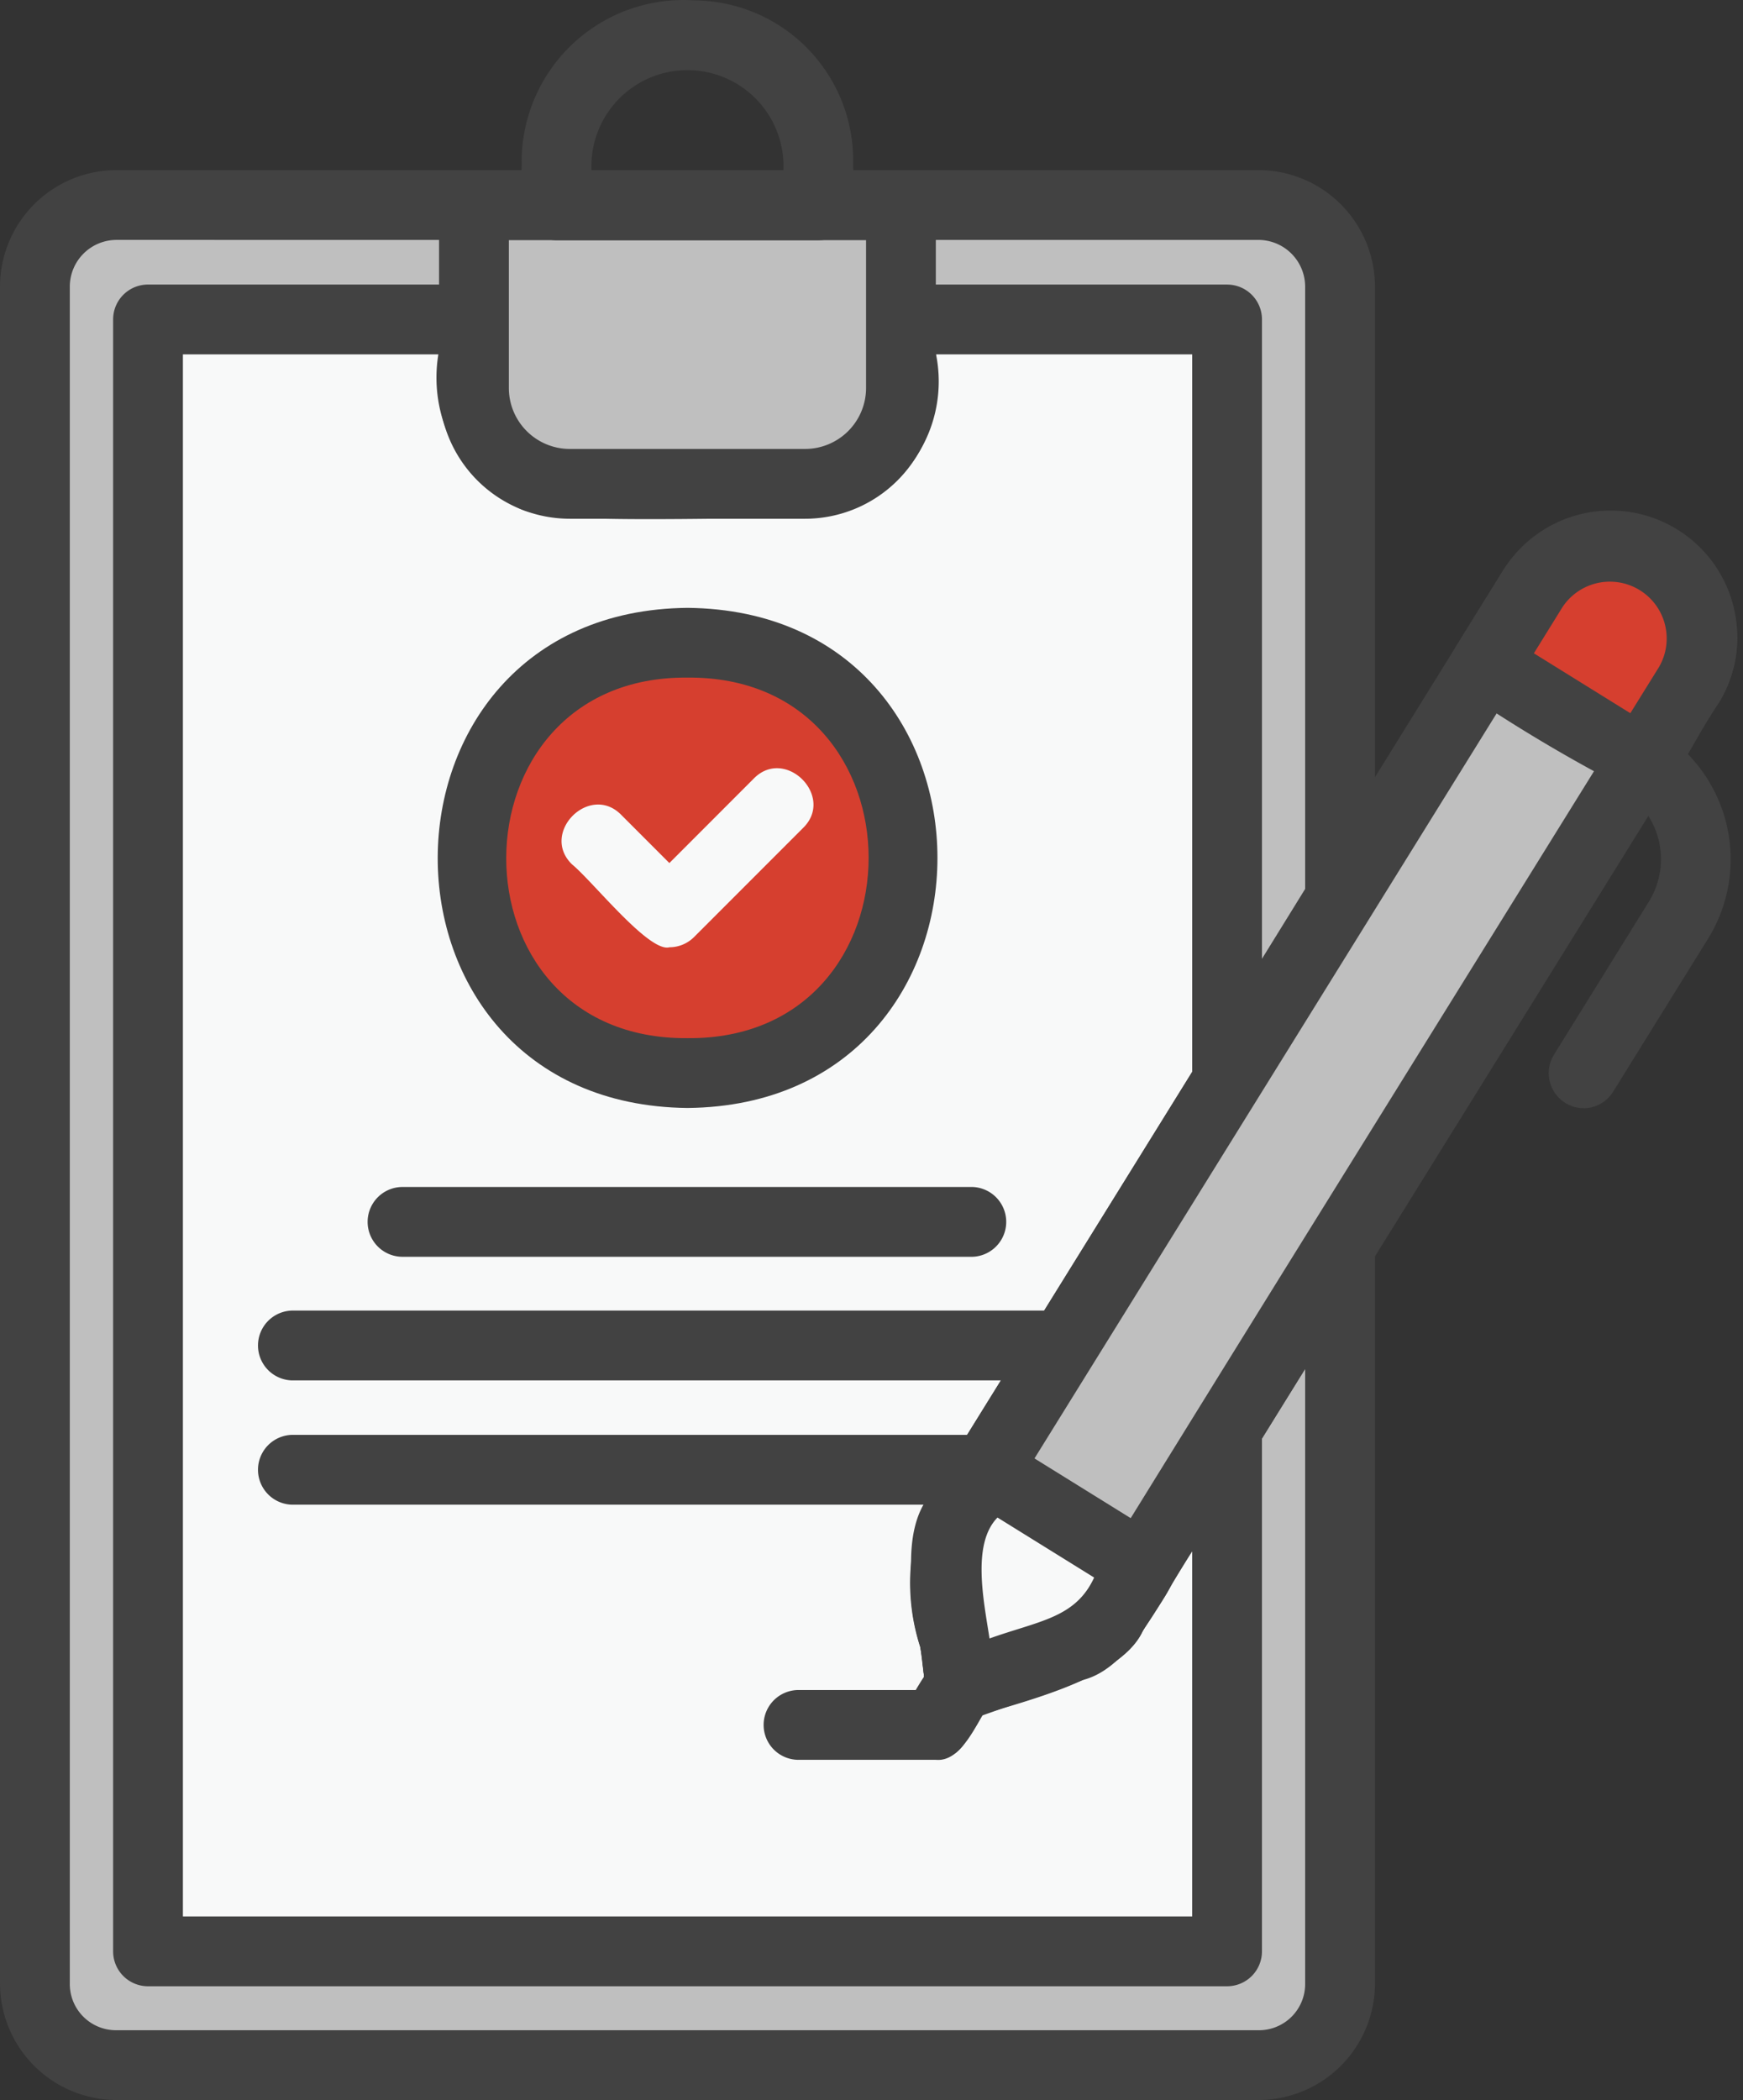 <svg fill="none" height="100" width="83" xmlns="http://www.w3.org/2000/svg"><rect width="100%" height="100%" fill="#333333" stroke="none"/><path d="M45.567 72.248c-1.243 1.502.127 6.278.166 8.043 1.645-.761 6.383-1.64 7.245-3.457 2.695-4.359 8.133-13.132 10.836-17.483v35.098a3.873 3.873 0 01-3.857 3.89H5.55a3.873 3.873 0 01-3.889-3.857V13.651a3.895 3.895 0 013.89-3.89h54.374a3.894 3.894 0 013.89 3.89v29.15c-3.515 5.698-14.55 23.488-18.247 29.448z" fill="#bfbfbf"/><path d="M59.925 99.999H5.55A5.557 5.557 0 010 94.449v-80.8A5.557 5.557 0 015.55 8.1h54.375a5.557 5.557 0 015.55 5.55V42.8c-2.85 5.955-12.663 20.492-17.254 28.327l-1.24 2c-.037.06-.078.117-.123.17a13.391 13.391 0 00.269 4.746c1.184-.375 3.963-1.234 4.353-1.923a7655.03 7655.03 0 0110.922-17.644 1.672 1.672 0 013.073.876V94.45a5.556 5.556 0 01-5.55 5.55zM5.55 11.424a2.228 2.228 0 00-2.226 2.226v80.8a2.2 2.2 0 002.178 2.226h54.421a2.2 2.2 0 002.227-2.178V65.182c-2.685 4.329-5.885 9.497-7.758 12.526-.845 1.795-3.675 2.686-6.17 3.473-1.357.284-2.169 1.193-3.369.52-1.137-.79-.666-1.911-1.033-3.278a10.144 10.144 0 01.384-7.128c4.784-7.72 14.065-22.67 17.946-28.966V13.65a2.228 2.228 0 00-2.226-2.225z" fill="#424242"/><path d="M45.569 72.248c-1.243 1.502.128 6.279.166 8.043l5.284-1.86a3.876 3.876 0 001.961-1.596l5.451-8.809v24.895H7.047V15.213h15.522c-.059 2.771-.365 6.26 2.792 7.444a95.03 95.03 0 0012.995.367 4.556 4.556 0 004.554-4.554v-3.257h15.522v36.294L45.57 72.247z" fill="#f8f9f9"/><path d="M58.432 94.582H7.048a1.66 1.66 0 01-1.661-1.66v-77.71a1.66 1.66 0 011.66-1.662h15.526a1.79 1.79 0 011.648 2.229c-.082 3.024 0 4.751 1.938 5.419a78.16 78.16 0 008.841.166c3.031-.264 3.568.65 5.427-.875 1.277-1.063.702-3.862.822-5.276 0-.917.743-1.662 1.66-1.662h15.523a1.66 1.66 0 011.662 1.66V51.51c0 .309-.086.612-.25.876l-12.86 20.74c-.635.8-.03 3.552.146 4.914.978-.461 3.93-1.004 4.45-2.095l5.44-8.792a1.66 1.66 0 013.073.875V92.92a1.66 1.66 0 01-1.66 1.662h-.002zM8.71 91.257h48.06V73.87c-1.27 1.839-2.803 5.51-5.183 6.122l-5.297 1.866c-2.273.568-2.214-1.71-2.464-3.436a10.128 10.128 0 01.383-7.128l12.562-20.26v-34.16H44.573a6.524 6.524 0 01-6.21 7.81c-.548-.045-1.771-.016-3.316 0-7.53.108-9.507-.019-10.443-.54a6.88 6.88 0 01-3.73-7.27H8.71z" fill="#424242"/><path d="M42.9 9.773v8.704a4.553 4.553 0 01-4.548 4.56H27.127a4.553 4.553 0 01-4.56-4.546V9.773H42.9z" fill="#bfbfbf"/><g fill="#424242"><path d="M38.34 24.702H27.13a6.23 6.23 0 01-6.223-6.224V9.774c0-.917.743-1.662 1.66-1.662h20.335a1.66 1.66 0 011.661 1.66v8.706a6.229 6.229 0 01-6.222 6.224zM24.231 11.436v7.042a2.903 2.903 0 002.899 2.9h11.211a2.905 2.905 0 002.9-2.9v-7.042h-17.01z"/><path d="M38.967 11.441H26.503c-2.072-.047-1.634-2.42-1.662-3.812a7.706 7.706 0 018.24-7.61 7.618 7.618 0 017.546 7.609c-.022 1.372.396 3.786-1.661 3.812zM28.165 8.117h9.14a4.574 4.574 0 10-9.139 0zM44.555 83.8h-6.53a1.662 1.662 0 010-3.324h6.53a1.662 1.662 0 010 3.323z"/></g><path d="M81.062 30.335a4.094 4.094 0 01-.665 2.294A158552.42 158552.42 0 0163.812 59.35a10650.96 10650.96 0 00-10.835 17.484c-.875 1.832-5.611 2.691-7.246 3.456-.046-1.879-1.41-6.491-.166-8.043 5.502-8.85 16.043-25.892 21.404-34.534l6.017-9.672a4.383 4.383 0 018.077 2.293z" fill="#bfbfbf"/><path d="M45.735 81.953c-1.959-.116-1.593-2.027-1.922-3.6-.416-2.565-.885-5.473.462-7.147l27.303-44.043a6.069 6.069 0 0111.15 3.193 5.761 5.761 0 01-.945 3.19 37295.92 37295.92 0 01-16.556 26.68c-2.7 4.348-8.14 13.123-10.834 17.48-1.164 2.367-5.948 3.37-8.657 4.246zM76.59 27.666a2.43 2.43 0 00-2.172 1.226L46.981 73.124a11.252 11.252 0 00.146 4.916c1.181-.369 3.969-1.229 4.353-1.922a8198.332 8198.332 0 0110.922-17.643c2.08-3.346 14.213-22.895 16.587-26.722a2.676 2.676 0 00-2.398-4.087z" fill="#424242"/><path d="M44.552 83.798a1.671 1.671 0 01-1.412-2.54c.747-1.16 1.678-3.458 3.447-2.397.78.484 1.02 1.51.536 2.29-.592.802-1.312 2.787-2.571 2.646z" fill="#424242"/><path d="M54.381 74.58l-1.392 2.243c-.835 1.799-5.66 2.697-7.261 3.445-.047-1.795-1.409-6.479-.158-8.05l1.393-2.242z" fill="#f8f9f9"/><path d="M78.17 36.25l-7.418-4.606 2.238-3.607a4.366 4.366 0 117.419 4.606L78.17 36.25z" fill="#d63f2f"/><path d="M45.73 81.931c-1.927-.101-1.598-1.954-1.912-3.507a9.914 9.914 0 01.45-7.24c.775-1.156 1.73-3.741 3.57-2.62l7.42 4.606c.375.232.643.604.744 1.034.366.962-1.235 2.71-1.6 3.497-1.103 2.317-5.978 3.368-8.673 4.231zm1.77-9.668c-1.23 1.25-.66 3.941-.38 5.758 2.363-.844 4.093-.972 4.982-2.901zM78.17 37.91a74.731 74.731 0 01-8.293-4.854 1.662 1.662 0 01-.535-2.288l2.235-3.607a6.028 6.028 0 0110.244 6.357c-1.17 1.602-2.232 4.562-3.652 4.393zm-5.127-6.8l4.592 2.851 1.364-2.196a2.706 2.706 0 00-4.597-2.852l-1.36 2.196z" fill="#424242"/><path d="M75.403 52.771a1.672 1.672 0 01-1.411-2.538l4.534-7.31a3.838 3.838 0 00-1.23-5.26 1.662 1.662 0 011.752-2.824 7.179 7.179 0 012.302 9.838l-4.535 7.31a1.66 1.66 0 01-1.412.786z" fill="#424242"/><path d="M43.098 40.85c-.062 5.722-4.752 10.31-10.473 10.247-5.633-.062-10.186-4.613-10.246-10.247.062-5.722 4.752-10.31 10.473-10.247a10.36 10.36 0 0110.246 10.248z" fill="#d63f2f"/><path d="M32.738 52.76c-15.91-.166-15.81-23.678.004-23.815 15.872.16 15.859 23.663-.004 23.815zm0-20.494c-11.462-.104-11.556 17.256-.003 17.17 11.5.098 11.508-17.267.003-17.17z" fill="#424242"/><path d="M31.875 45.108c-.97.26-3.657-3.148-4.634-3.947-1.547-1.5.848-3.897 2.35-2.35l2.284 2.286 4.012-4.016c1.5-1.545 3.897.846 2.35 2.35l-5.187 5.19a1.662 1.662 0 01-1.176.486z" fill="#f8f9f9"/><path d="M46.31 59.846H19.168a1.662 1.662 0 010-3.324H46.31a1.663 1.663 0 010 3.324zm4.306 5.886H13.891a1.663 1.663 0 010-3.324h36.725a1.662 1.662 0 010 3.324zm-3.654 5.918H13.891a1.663 1.663 0 010-3.324h33.071a1.663 1.663 0 010 3.324z" fill="#424242"/></svg>